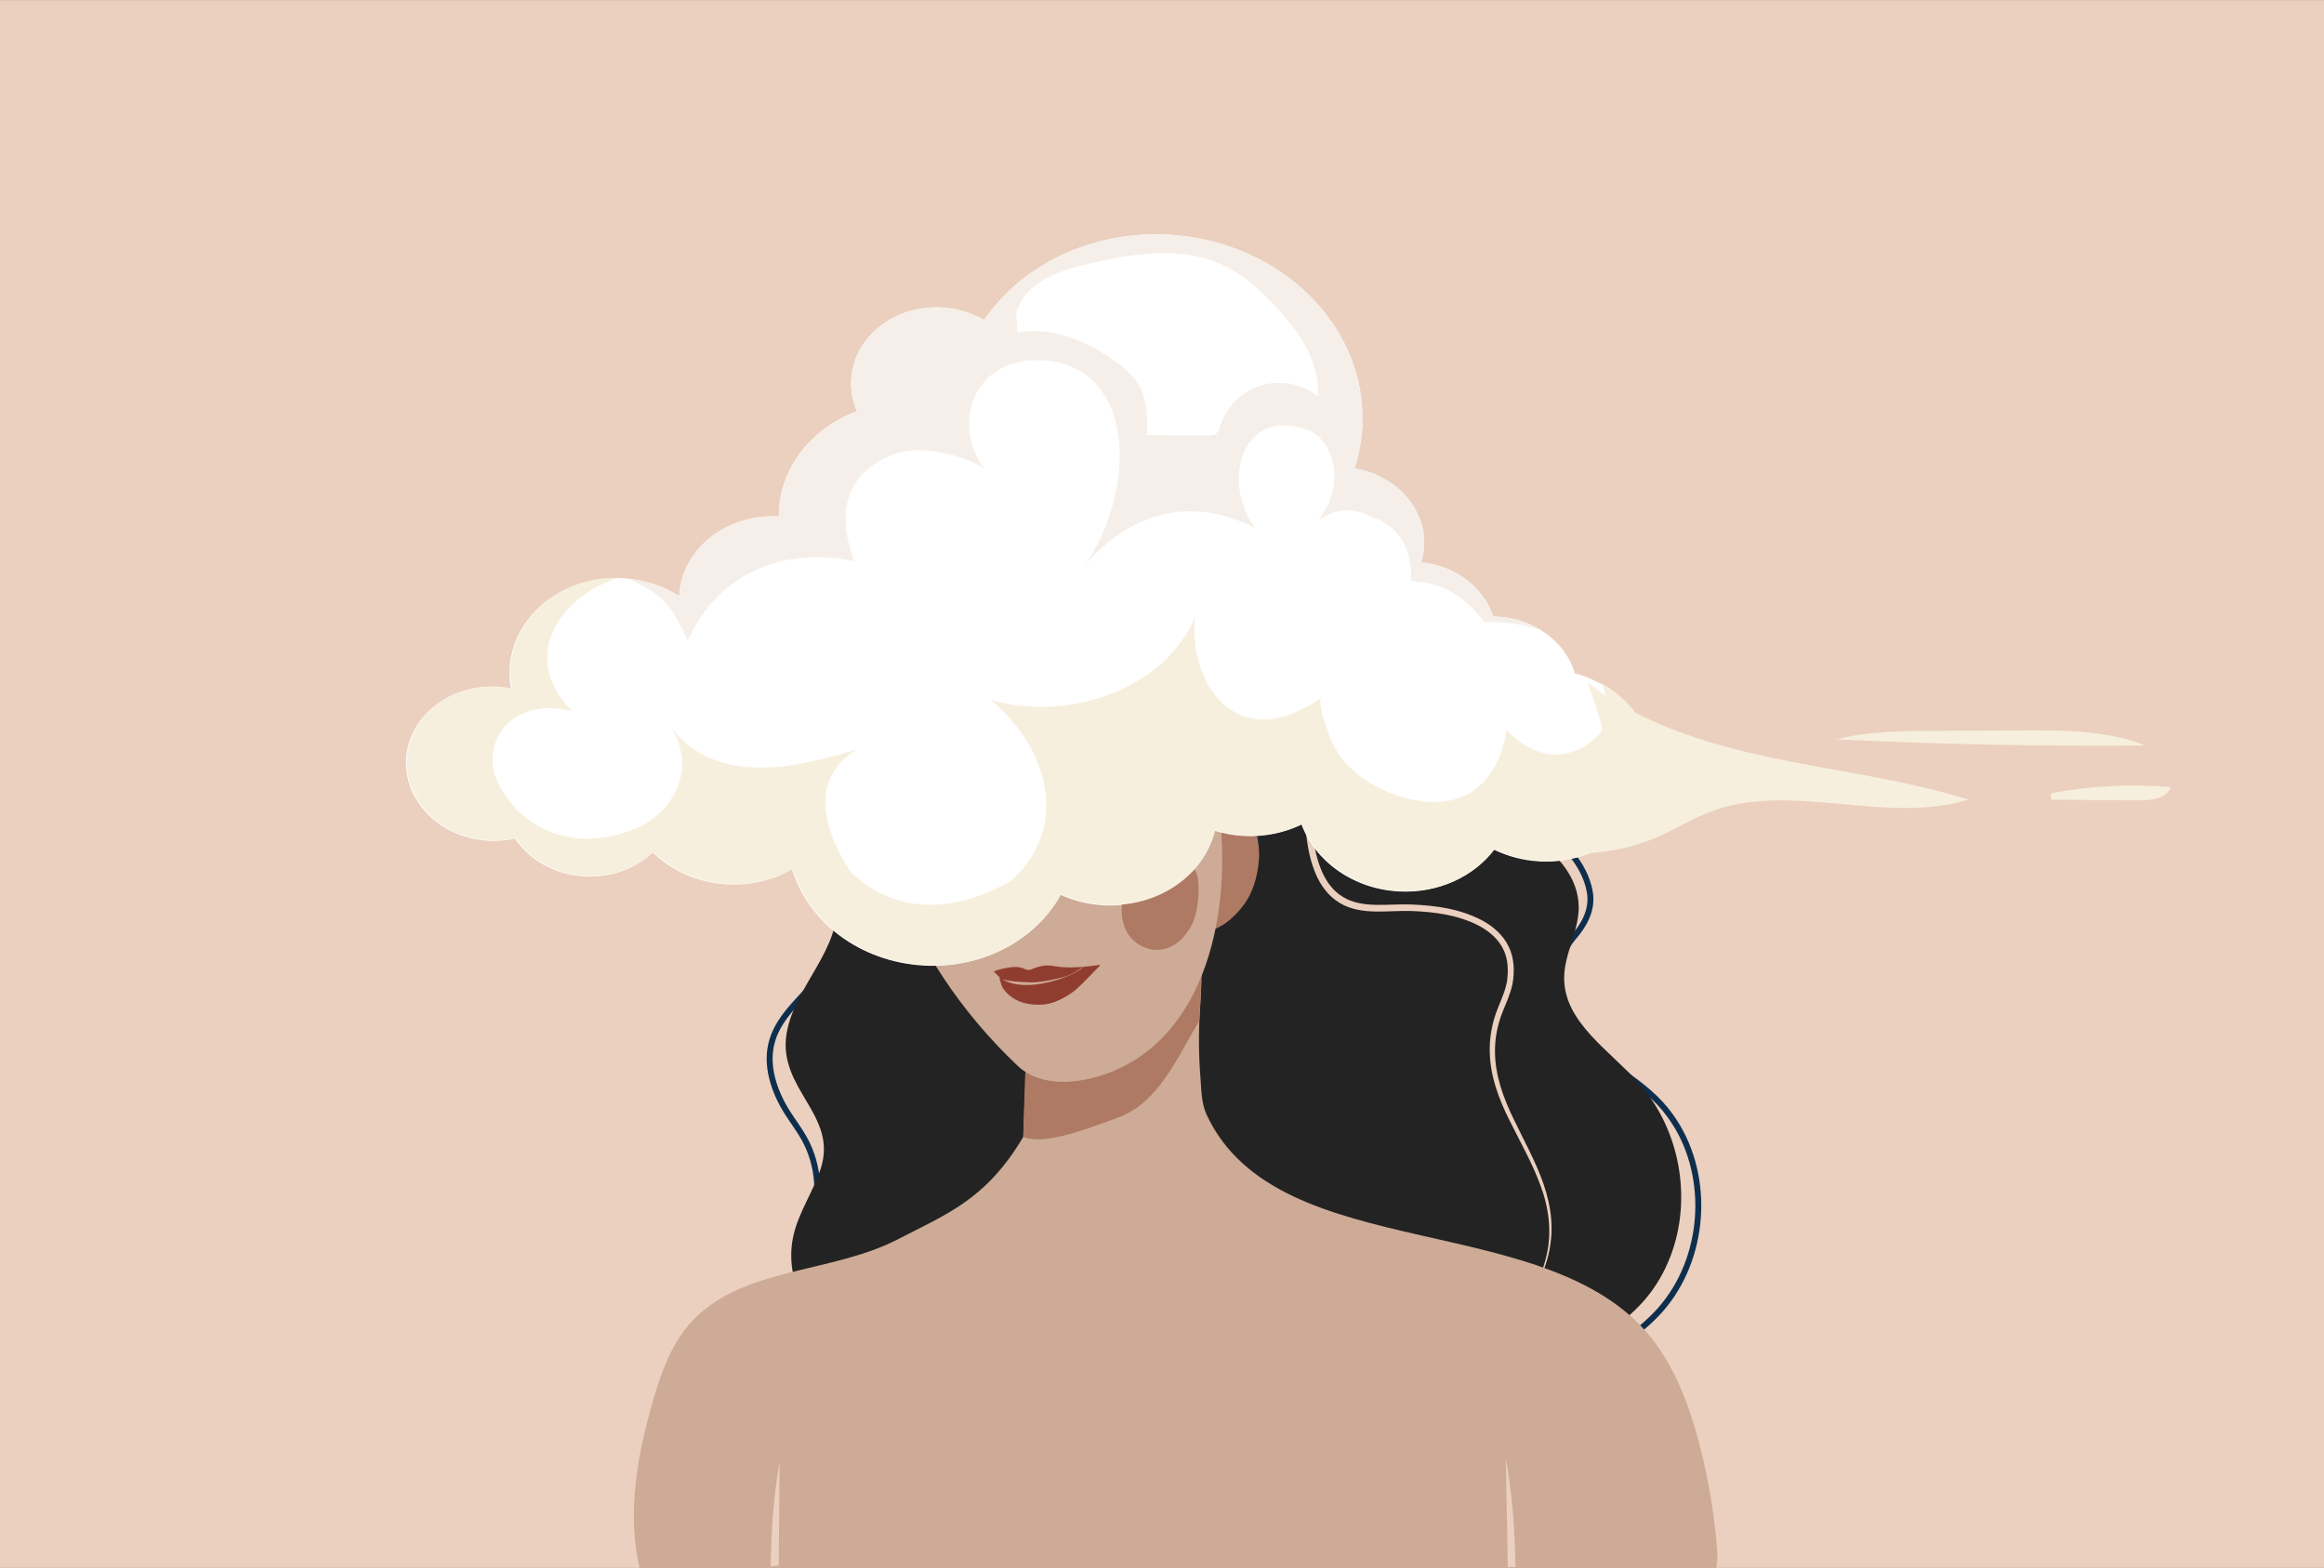 <?xml version="1.0" encoding="utf-8"?>
<!-- Generator: Adobe Illustrator 23.0.6, SVG Export Plug-In . SVG Version: 6.00 Build 0)  -->
<svg version="1.1" id="Layer_1" xmlns="http://www.w3.org/2000/svg" xmlns:xlink="http://www.w3.org/1999/xlink" x="0px" y="0px"
	 viewBox="0 0 1962 1323.88" enable-background="new 0 0 1962 1323.88" xml:space="preserve">
<rect x="0" y="0" width="1962" height="1323.88" fill="#333333" stroke="none"/>
<rect y="0.06" fill="#EBD0BF" width="1962" height="1323.88"/>
<path fill="none" stroke="#0E2E4E" stroke-width="5" stroke-miterlimit="10" d="M1244.59,1171.32
	c54.99-4.95,114.35-20.72,153.78-61.75c39.42-41.02,46.69-109.01,17.9-158c-4.14-7.05-9.01-13.66-14.54-19.68
	c-24.12-26.25-61.67-40.23-78.13-71.85c-10.66-20.48-11.35-49.68,4.14-67.79c9.86-11.53,17.22-24.17,14.33-39.76
	c-4.26-22.94-23.3-43.56-43.4-54.26c-29.47-15.68-64.6-19.1-97.44-20.13c-22.24-0.7-44.72-4.79-53.77-27.8
	c-4.88-12.42-5.44-25.96-7.38-39.01c-4.13-27.84-8.84-55.63-15.67-82.95c-7.86-31.5-31.56-60.43-56.81-80.24
	c-3.62-2.84-7.36-5.54-11.2-8.09c-64.27-42.65-176.35-49.25-237.9,1.82c-20.98,17.41-34.48,42.29-36.93,69.49
	c-1.64,18.18-6.11,22.48-23.04,29.56c-30.76,12.86-66.07,23.27-89.02,48.92c-17.96,20.06-24.39,48.47-19.25,74.64
	c6.56,33.41,31.68,47.3,51.12,72.43c19.84,25.65,9.56,61.28-8.32,85.71c-13.77,18.81-34.44,33.57-41.1,55.91
	c-6.13,20.55,1.36,42.93,12.85,61.04c4.66,7.34,9.97,14.26,14.2,21.86c12.85,23.12,14.52,52.13,4.4,76.56"/>
<path fill="#232323" d="M1285.87,1161.85c-50.79,23.61-114.35,27.74-165.1,1.63c-49.88-25.67-94.78-43.37-152.52-36.8
	c-51.59,5.87-91.67,37.88-141.15,48.59c-39.25,8.5-81.23-4.96-112.65-29.98c-30.67-24.42-53.26-63.95-44.58-102.18
	c4.55-20.02,16.99-37.36,23.18-56.93c14.26-45.14-36.67-66.7-28.98-113.52c6.54-39.82,46.52-71.59,42.06-111.69
	c-3.27-29.36-28.2-49.98-38.81-76.41c-10.7-26.67-11.84-57.58,0.03-84.01c8.72-19.42,24.13-36.1,42.85-46.28
	c16.81-9.14,36.38-11.14,48.47-27.75c21.55-29.59,27.59-60.01,58.82-83.12c26.44-19.57,63.38-24.17,95.85-24.29
	c72.14-0.26,145.14,30.87,191.15,87.14c16.31,19.95,28.68,40.76,31.46,66.05c3.03,27.64,5.67,55.49,24.88,77.4
	c16.12,18.4,40.08,27.78,63.59,34.54c23.51,6.75,47.95,11.71,69.19,23.85c21.24,12.15,39.22,33.56,39.21,58.02
	c-0.01,20.48-12.37,39.45-12.31,59.92c0.12,37.23,38.23,60.65,63,88.45c34.68,38.92,45.41,97.61,26.74,146.28
	c-21.5,56.04-68.67,72.71-117.38,97.67C1290.55,1159.61,1288.22,1160.75,1285.87,1161.85z"/>
<g>
	<g>
		<path fill="#EBD0BF" d="M836.1,500.39c16.41-11.81,36.17-18.39,56.16-21.1c20.07-2.69,40.5-2.02,60.52,0.98
			c40.16,6.13,78.1,26.07,106.07,55.81c13.85,14.97,25.13,32.43,32.65,51.49c7.55,19.11,10.67,39.55,12.35,59.68
			c1.72,20.17,2.2,40.34,4.75,60.1c1.35,9.8,3.51,19.51,7.38,28.41c3.82,8.87,9.73,16.82,17.81,21.61c8,4.95,17.8,6.43,27.6,6.66
			c9.82,0.23,19.97-0.68,30.22-0.29c20.29,0.79,41.11,3.61,59.66,13.43c9.12,4.91,17.6,12.16,22.31,21.88
			c4.85,9.71,5.11,20.79,3.47,31.08c-2.06,10.45-7,19.51-10.16,28.77c-3.17,9.27-4.83,19.09-4.77,28.91
			c0.02,19.78,6.92,38.96,15.67,56.89c8.64,18.1,18.62,35.79,25.3,55.03c3.29,9.61,5.68,19.59,6.49,29.75
			c0.84,10.15-0.04,20.42-2.44,30.28c-4.77,19.73-15.58,37.85-30.5,51.39c14.6-13.89,24.88-32.15,29.13-51.71
			c4.53-19.61,1.72-40.15-5.34-58.76c-6.86-18.8-16.96-36.26-25.91-54.38c-9.05-17.98-16.53-37.66-16.83-58.44
			c-0.19-10.32,1.42-20.68,4.63-30.5c3.29-9.79,8.08-18.71,9.85-28.16c1.44-9.5,1.12-19.43-3.16-27.88
			c-4.15-8.48-11.7-14.98-20.22-19.53c-17.28-9.11-37.59-11.9-57.31-12.54c-9.89-0.34-19.88,0.6-30.2,0.43
			c-10.2-0.21-21.13-1.66-30.45-7.37c-9.34-5.59-15.93-14.72-19.99-24.28c-4.14-9.63-6.31-19.8-7.67-29.93
			c-2.52-20.24-2.9-40.42-4.52-60.4c-1.58-19.94-4.56-39.81-11.77-58.31c-7.26-18.45-17.97-35.51-31.26-50.3
			c-26.87-29.34-63.84-49.42-103.28-56.03c-19.71-3.43-39.95-4.56-59.89-2.36C872.56,482.91,852.79,488.96,836.1,500.39z"/>
	</g>
</g>
<g>
	<path fill="#CDAB96" d="M539.93,1323.94h908.98c1.33-5.67,1.04-11.9,0.56-17.78c-2.44-29.43-7.43-58.65-14.91-87.21
		c-7.77-29.7-18.45-59.12-36.43-84c-84.71-117.23-318.75-63.26-379.45-193.71c-4.57-9.83-4.42-21.52-5.23-31.69
		c-1.44-18.03-1.62-36.17-0.54-54.23c1.01-16.69,2.47-34.08,0.11-50.72c-1.34-9.51-6.13-7.88-14.96-11.66
		c-8.82-3.78-18.73-3.81-28.33-3.79c-19.65,0.05-70.86-1.5-83.01,17.28c-5.57,8.62-6.01,19.47-6.28,29.74
		c-0.32,12.4-9.23,45.62-11.85,53.82c-3.24,10.17-4.57,69.69-4.71,69.94c-31.45,53.21-65.25,65.41-105.78,86.43
		c-57.04,29.58-133.92,23.24-176.1,71.71c-15.84,18.21-24.06,41.71-30.77,64.9c-12.92,44.66-21.6,92.02-12.09,137.52
		C539.39,1321.64,539.65,1322.79,539.93,1323.94z"/>
</g>
<path fill="#AE7A63" d="M1012.93,804.07c-1.34-9.51-6.13-7.88-14.96-11.66c-8.83-3.78-18.73-3.81-28.33-3.79
	c-19.65,0.05-70.86-1.5-83.01,17.28c-5.57,8.62-6.01,19.47-6.28,29.74c-0.32,12.4-2.33,28.45-4.2,45.74
	c-0.83,7.7-9.18,14.02-10.26,21.66c-0.92,6.52-1.56,49.93-2,56.88c19.05,7.71,57.17-8.23,79.32-16.05
	c34.94-12.33,49.96-50.16,69.29-81.72c0.1-2.45,0.17-4.91,0.31-7.36C1013.82,838.1,1015.28,820.71,1012.93,804.07z"/>
<path fill="#7A4938" d="M1003.88,596.11c-46.55-90.97-169.99-95.69-231.14-15.4c-13.51,17.74-21.92,39.01-26.1,62.06
	c2,2.23,4.19,4.44,6.74,6.59c11.7,9.89,26.54,15.2,41.28,19.38c43.06,12.18,88.03,16.21,132.76,17.46c3.3,0.09,6.61,0.17,9.92,0.3
	c12.33,0.46,24.67,1.53,36.09,6.03c32.29,12.72,25.66,53.01,49.95,66.36c2.2,1.21,4.33,1.87,6.42,2.26
	c3.46-29.84,2.39-60.77-2.35-89.58C1022.82,643.35,1014.67,617.19,1003.88,596.11z"/>
<path fill="#0E2E4E" d="M941.36,674.41c12.1,2.42,24.11,5.44,34.67,11.71c29.84,17.71,16.87,56.43,38.73,73.47
	c19.36,15.1,40.78-12.31,44.76-29.73c7.34-32.09,1.31-65.55-4.74-97.91c-3.37-18.04-6.83-36.34-14.89-52.84
	c-8.79-17.99-22.76-33.07-38.51-45.45c-45.46-35.73-107.49-48.21-163.64-35.64c-43.91,9.83-115.8,59.44-72.08,110.38
	c9.98,11.63,23.78,19.24,37.66,25.71c40.57,18.9,84.32,30.04,128.28,38.41C934.85,673.15,938.1,673.76,941.36,674.41z"/>
<path fill="#AE7A63" d="M1012.11,676.42c33.63-25.97,53.05,23.21,50.74,49.59c-0.95,10.89-3.47,21.77-8.61,31.42
	c-6.92,13-28.92,36.24-45.37,25.82c-7.46-4.73-9.69-14.41-11.28-23.1C993.34,736.85,989.31,694.03,1012.11,676.42z"/>
<path fill="#CDAB96" d="M1027.46,671.55c-4.65-28.2-12.79-54.36-23.58-75.45c-46.55-90.97-169.99-95.69-231.14-15.4
	c-68.19,89.55-8.72,229.59,86.57,319.38c20.97,19.76,57.09,14.84,83.41,3.11C1022.35,867.7,1041.97,759.66,1027.46,671.55z"/>
<path fill="#FFFFFF" d="M1329.53,568.5c-7.58-26.02-33.32-46.01-64.95-47.78c-1.31-0.07-2.59-0.04-3.88-0.06
	c-7.84-24.26-31.53-42.92-60.88-45.86c1.31-4.28,2.17-8.77,2.42-13.39c1.79-32.19-23.9-60.21-58.71-65.87
	c3.58-11.06,5.85-22.69,6.52-34.73c4.71-84.53-68.44-157.33-163.38-162.62c-65.44-3.64-124.13,25.76-155.84,72.06
	c-10.36-6.04-22.5-9.88-35.67-10.61c-40.28-2.24-74.54,25.01-76.54,60.86c-0.52,9.4,1.27,18.43,4.86,26.73
	c-37,13.88-63.74,45.55-65.87,83.85c-0.1,1.71,0,3.41,0,5.1c-0.1-0.01-0.19-0.03-0.28-0.04c-44.14-2.46-81.7,27.41-83.89,66.71
	c-0.01,0.17,0.01,0.33,0,0.49c-13.56-8.58-29.79-14.07-47.51-15.06c-50.34-2.8-93.18,31.27-95.68,76.08
	c-0.33,5.91,0.1,11.7,1.14,17.32c-3.9-0.81-7.88-1.41-11.99-1.64c-40.27-2.24-74.54,25.01-76.54,60.88
	c-2,35.85,29.04,66.74,69.31,68.98c7.81,0.44,15.39-0.27,22.55-1.9c12.15,18.03,33.71,30.62,58.9,32.02
	c22.58,1.26,43.27-6.76,57.45-20.36c15.66,15.42,37.8,25.67,62.82,27.06c20.22,1.13,39.17-3.76,54.83-12.83
	c13.18,44.35,57.15,78.38,111.17,81.39c50.25,2.8,94.86-22.05,115.35-59.85c11,5.07,23.29,8.25,36.39,8.98
	c45.31,2.52,84.44-24.85,93.65-63.01c7.77,2.41,15.97,3.99,24.57,4.47c17.74,0.99,34.49-2.68,48.93-9.69
	c11.53,31.01,43.33,54.37,82.02,56.52c33.28,1.85,63.19-12.46,80.42-35.26c11.48,5.56,24.39,9.12,38.23,9.89
	c50.34,2.8,93.18-31.27,95.68-76.08C1397.25,612.95,1369.17,579.24,1329.53,568.5z"/>
<path fill="#F6EFE9" d="M580.68,540.96c24.11-54.89,78.14-80,140.59-67.15c-18.38-47.88-0.93-77.75,33.54-90.28
	c26.17-9.51,63.53,3.34,76.09,12.04c-29.4-39.12-7.47-99.98,57.68-90.51c76.91,13.07,66.69,125.55,21.6,179.27
	c34.08-44.96,88.11-70.07,149.52-38.53c-29.4-39.13-11.26-104.89,46.66-81.75c21.75,11.16,28.89,48.47,6.34,75.33
	c9.07-5.34,22.29-14.38,45.34-2.94c38.33,12.68,32.98,53.78,32.98,53.78c10.9,2.54,33.73-1.25,62.61,35.51c0,0,17.94-3.11,47.19,6.4
	c-10.4-6.44-22.71-10.66-36.22-11.41c-1.31-0.07-2.59-0.04-3.88-0.06c-7.84-24.26-31.53-42.92-60.88-45.86
	c1.31-4.28,2.17-8.77,2.42-13.39c1.79-32.19-23.9-60.21-58.71-65.87c3.58-11.06,5.85-22.69,6.52-34.73
	c4.71-84.53-68.44-157.33-163.38-162.62c-65.44-3.64-124.13,25.76-155.84,72.06c-10.36-6.04-22.5-9.88-35.67-10.61
	c-40.28-2.24-74.54,25.01-76.54,60.86c-0.52,9.4,1.27,18.43,4.86,26.73c-37,13.88-63.74,45.55-65.87,83.85c-0.1,1.71,0,3.41,0,5.1
	c-0.1-0.01-0.19-0.03-0.28-0.04c-44.14-2.46-81.7,27.41-83.89,66.71c-0.01,0.17,0.01,0.33,0,0.49
	c-12.32-7.78-26.91-12.85-42.75-14.49C560.46,502.35,566.56,510.89,580.68,540.96z"/>
<path fill="none" stroke="#CDAB96" stroke-width="2" stroke-miterlimit="10" d="M852.37,814.59"/>
<path fill="none" stroke="#CDAB96" stroke-width="2" stroke-miterlimit="10" d="M939.37,806.14"/>
<g>
	<path id="XMLID_116_" fill="#903D2F" d="M927.37,814.84c0,0-22.82,3.7-36.22,1.05c-13.4-2.65-19.47,3.35-23.01,3.14
		c-3.55-0.21-5.52-3.76-15.6-2.23c-10.09,1.53-13.56,3.56-13.56,3.56s5.36,5.44,6.3,5.72c0.95,0.28-2.99,5.3,5.52,12.69
		c8.51,7.39,26.64,13.11,41.3,6.41c14.66-6.69,27.43-22.59,28.53-23.98C921.73,819.79,928.87,816.17,927.37,814.84z"/>
	<path id="XMLID_2_" fill="#903D2F" d="M927.37,814.84c0,0-0.25,0.59-7.48,4.74c-11.47,6.59-35.96,9.52-43.29,9.41
		c-7.33-0.1-21.73-0.31-28.94-2.72l-3.9-1.34c0,0,0.43,8.57,8.08,15.2c7.64,6.62,17.28,8.91,29.25,7.86
		c11.98-1.05,23.27-9.1,27.13-12.31c3.86-3.21,17.81-17.67,19.35-19.35C929.11,814.67,928.43,813.97,927.37,814.84z"/>
</g>
<path id="XMLID_118_" fill="#CDAB96" d="M915.45,815.47c0,0-8.75,7.24-17.36,9.49s-20.51,4.84-29.24,4.49
	c-8.73-0.35-17.28-0.87-22.39-2.6c0,0,11.56,8.9,37.98,2.63C910,823.42,915.45,815.47,915.45,815.47z"/>
<g>
	<path fill="#EBD0BF" d="M650.65,1322.77c0.43-30.16,2.18-58.66,7.58-88.33c-0.27,29.14-0.55,58.27-0.82,87.41"/>
</g>
<g>
	<path fill="#EBD0BF" d="M1279.42,1323.09c-0.43-30.16-2.73-61.89-8.13-91.56c0.27,29.14,1.34,62.43,1.61,91.56"/>
</g>
<g>
	<path fill="#AE7A63" d="M947.24,738.2c1.91,10.25-0.48,20.65-0.28,31c0.2,10.34,3.63,21.45,14.53,28.3
		c4.45,2.8,10.21,4.76,16.14,4.58c8.45-0.26,15.53-4.72,20.34-9.67c12.05-12.41,14.01-28.34,13.88-43.43
		c-0.06-6.17-0.59-12.77-5.76-17.73c-2.92-2.8-7.05-4.81-11.2-6.66c-7.94-3.55-18.03-6.78-26.29-3.63c-3.14,1.2-5.53,3.18-7.71,5.18
		c-4.36,3.99-8.25,8.24-11.63,12.69"/>
</g>
<path fill="#F7EFDD" d="M1350.74,576.28c4.34,2.32,5.76,18.68,6.12,22.71c1.38,15.69-12.03,30.59-30.76,36.2
	c-21.84,6.57-40.14-4.61-54.23-18.64c-2.75,18.49-10.94,38.98-27.7,50.9c-27.24,19.36-69.35,6.76-93.52-10.25
	c-11.49-8.08-20.34-18.2-25.89-30.28c-2.01-4.37-13.72-34.73-9.26-37.82c-75.51,52.35-112.81-18.5-106.59-68.22
	c-24.6,59.28-103.57,89.28-172.25,70.26c47.7,40.06,67.38,105.88,17.61,152.12c-43.54,25.69-96.53,32.11-136.42-7.6
	c-19.43-29.2-37.82-77.1,5.73-102.8c-53.51,15.77-117.52,30.96-156.89-18.11c19.42,29.2,6.85,66-25.67,82.94
	c-54.03,25.11-105.46,3.5-123.85-44.39c-8.41-37.97,24.63-64.25,66.09-52.57c-45.16-44.94-12.03-96.18,38.29-112.85
	c-48.11-0.34-88.22,32.81-90.63,76.12c-0.33,5.91,0.1,11.7,1.14,17.32c-3.9-0.81-7.88-1.41-11.99-1.64
	c-40.27-2.24-74.54,25.01-76.54,60.88c-2,35.85,29.04,66.74,69.31,68.98c7.81,0.44,15.39-0.27,22.55-1.9
	c12.15,18.03,33.71,30.62,58.9,32.02c22.58,1.26,43.27-6.76,57.45-20.36c15.66,15.42,37.8,25.67,62.82,27.06
	c20.22,1.13,39.17-3.76,54.83-12.83c13.18,44.35,57.15,78.38,111.17,81.39c50.25,2.8,94.86-22.05,115.35-59.85
	c11,5.07,23.29,8.25,36.39,8.98c45.31,2.52,84.44-24.85,93.65-63.01c7.77,2.41,15.97,3.99,24.57,4.47
	c17.74,0.99,34.49-2.68,48.93-9.69c11.53,31.01,43.33,54.37,82.02,56.52c33.28,1.85,63.19-12.46,80.42-35.26
	c11.48,5.56,24.39,9.12,38.23,9.89c50.34,2.8,93.18-31.27,95.68-76.08C1397.51,619.62,1379.11,591.45,1350.74,576.28z"/>
<g>
	<path fill="#F7EFDD" d="M1294.29,716.26c35.43,8.24,73.52,4.57,106.72-10.28c14.12-6.31,27.34-14.57,41.76-20.17
		c68.71-26.72,148.61,11.12,219.04-10.65c-53.94-16.81-110.4-23.61-165.69-35.26c-55.28-11.65-110.88-28.88-155.66-63.33
		c15.01,42.42,29.77,90.62,9.47,130.78"/>
</g>
<g>
	<path fill="#F7EFDD" d="M1549.03,624.2c87.22,4.23,174.63,6,262,5.3c-31.22-12.75-67.82-12.88-102.87-12.72
		c-25.21,0.11-50.42,0.22-75.63,0.34c-28.33,0.13-57.26,0.33-84.03,7.74"/>
</g>
<g>
	<path fill="#F7EFDD" d="M1731.64,675.25c24.96,0.16,49.93,0.32,74.89,0.48c10.11,0.06,22.75-1.55,26.01-11.12
		c-33.76-2.88-67.91-1.1-101.18,5.28"/>
</g>
<g>
	<path fill="#FFFFFF" d="M858.99,261.17c7.83-23.03,34.79-32.42,58.46-38.05c38.31-9.11,80.25-16.03,115.76,1
		c17.18,8.24,31.41,21.52,44.37,35.49c19.33,20.85,37.42,46.69,34.91,75.01c-13.19-10.57-31.69-14.13-47.86-9.2
		c-16.17,4.93-29.55,18.2-34.6,34.32c-0.85,2.71-1.71,5.8-4.22,7.13c-1.43,0.76-3.13,0.77-4.76,0.76
		c-17.55-0.08-35.1-0.16-52.65-0.24c0.21-14.43,0.23-29.65-6.96-42.16c-4.85-8.44-12.56-14.83-20.49-20.48
		c-23.81-16.98-53.17-29.28-81.94-23.99c-0.39-5.73-0.77-11.46-1.16-17.19"/>
</g>
</svg>
